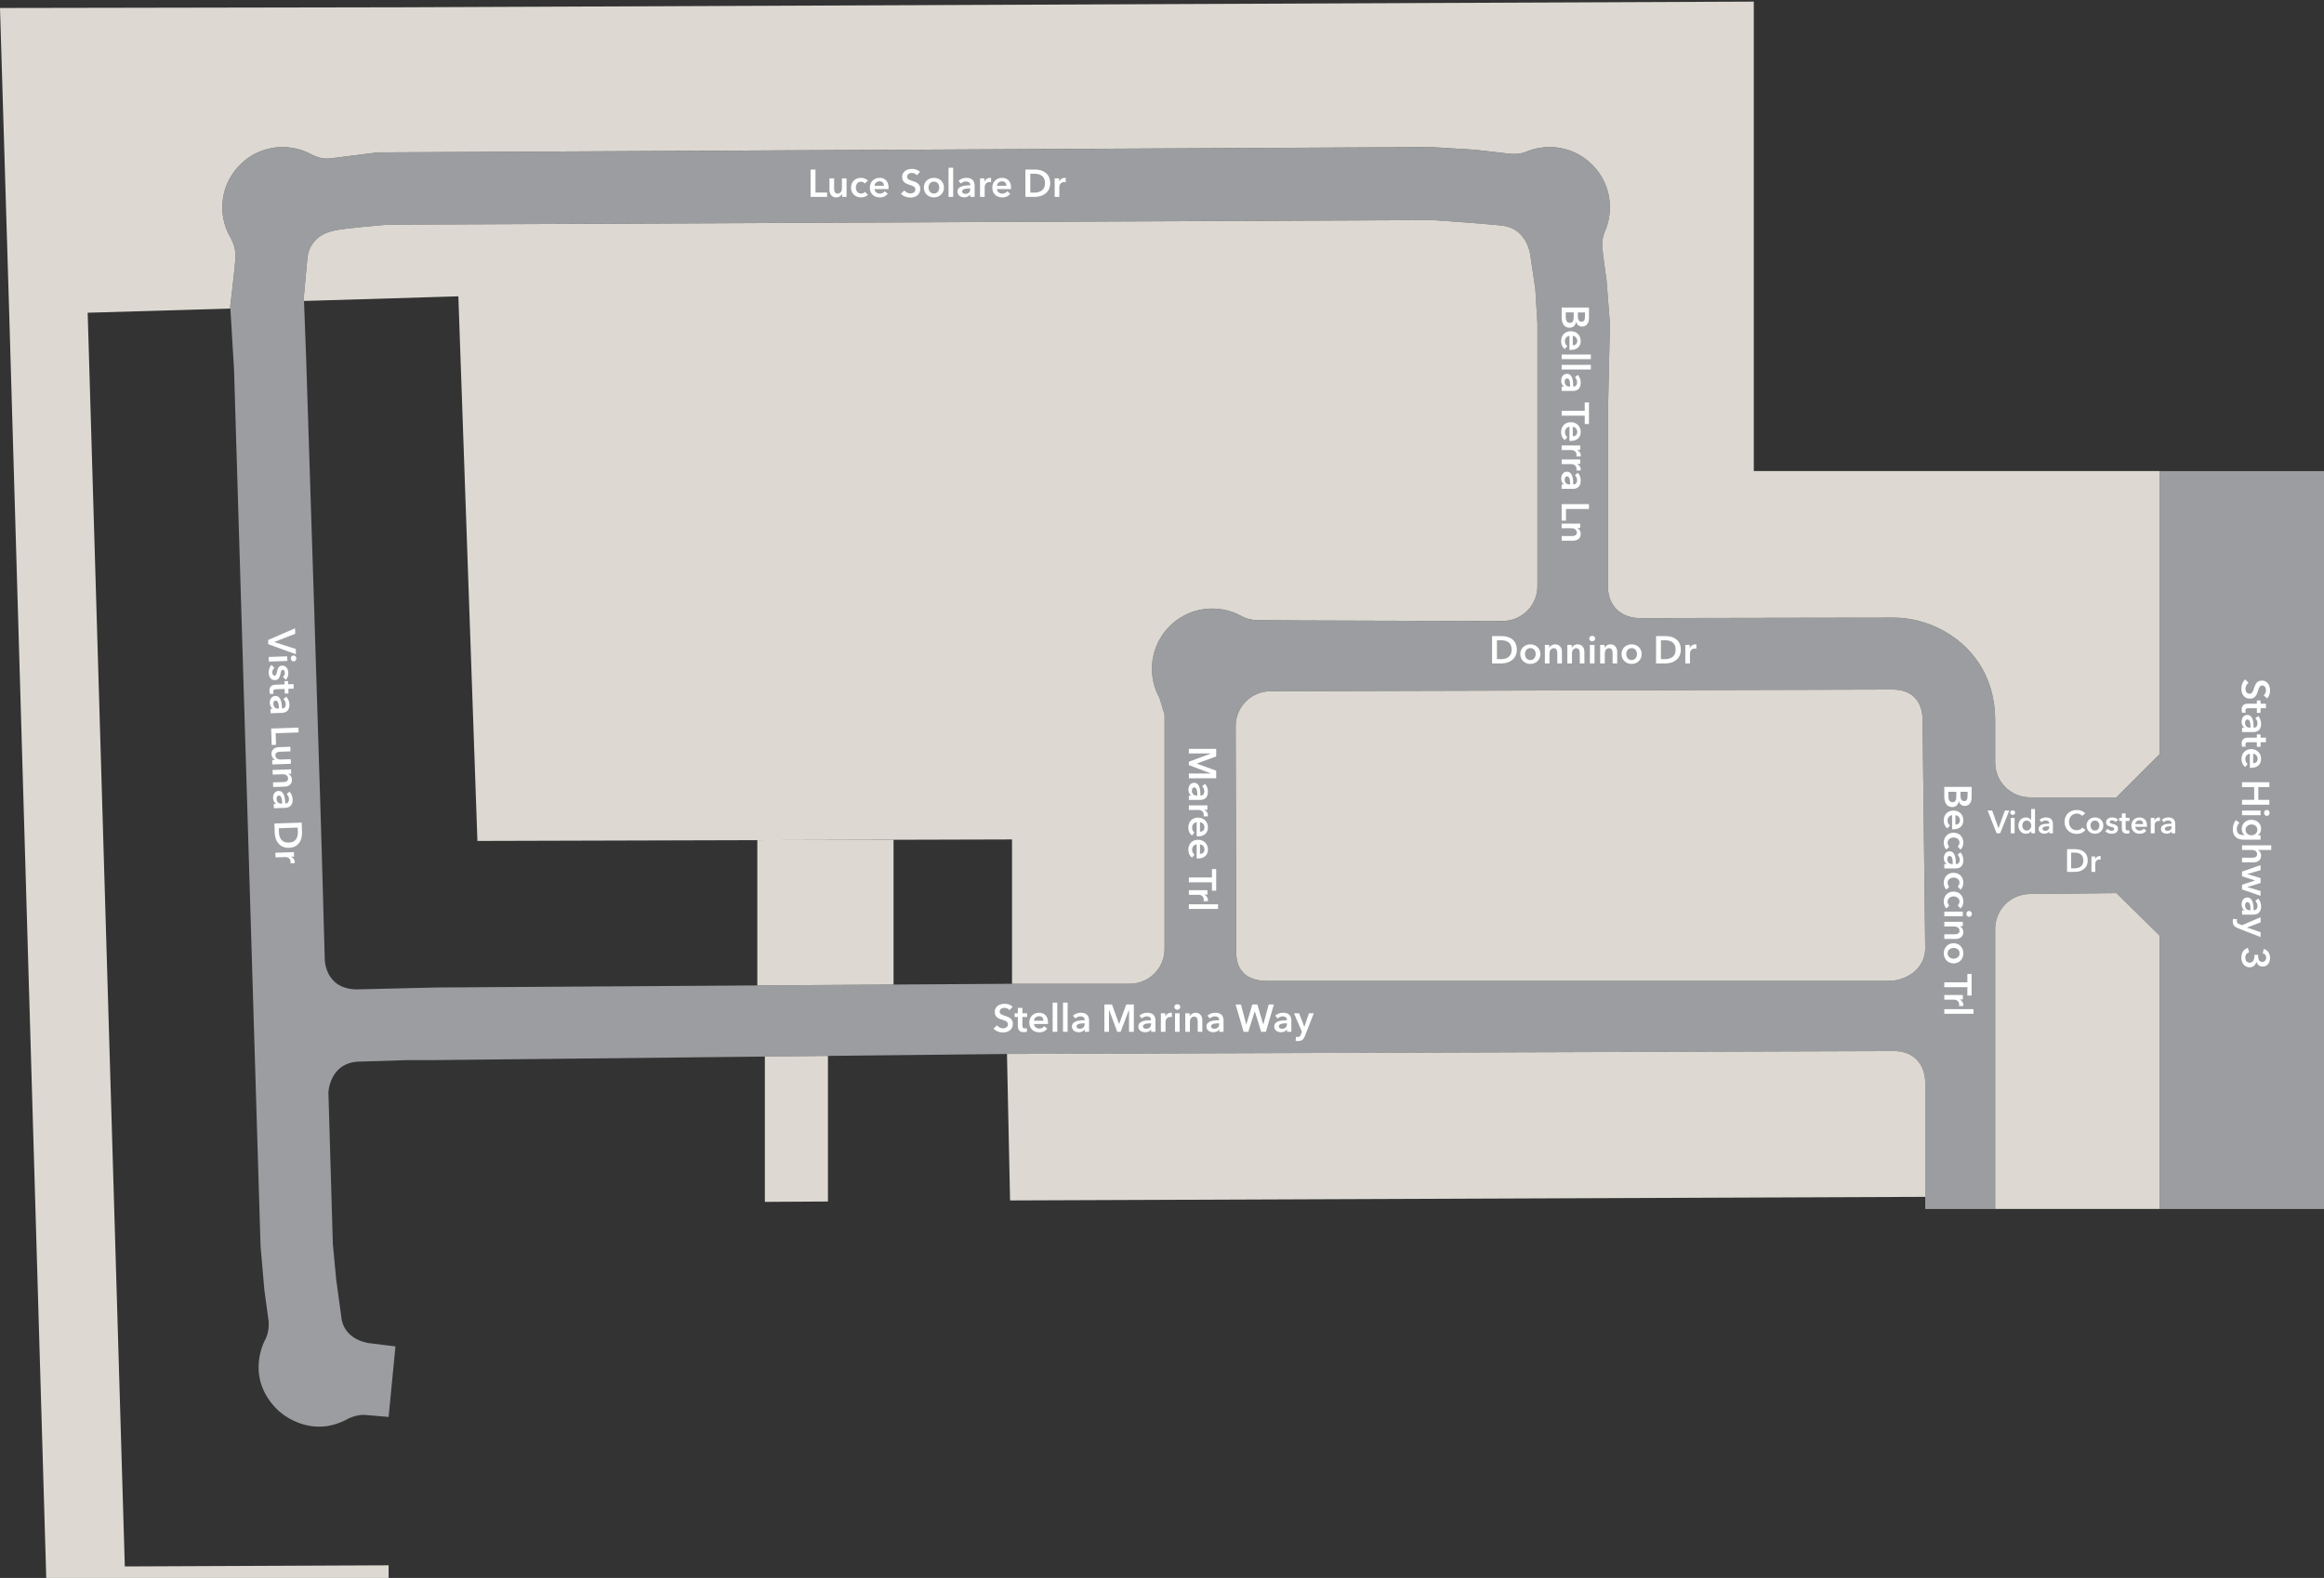 <?xml version="1.0" encoding="UTF-8"?>
<svg id="Background" xmlns="http://www.w3.org/2000/svg" viewBox="0 0 722.421 490.654">
  <rect x="0" y="0" width="722.421" height="490.654" fill="#333333" stroke="none"/>
  <path d="M671.311,146.483v88.046l-13.404,13.404h-26.904c-1.485,0-2.902-.304-4.193-.852-.645-.274-1.259-.61-1.834-.999-.575-.389-1.111-.832-1.6-1.321-.489-.489-.932-1.025-1.321-1.6-.146-.216-.284-.437-.415-.663-.261-.452-.49-.925-.684-1.415-.291-.735-.504-1.509-.627-2.311-.041-.267-.072-.538-.093-.811-.021-.273-.032-.549-.032-.828v-13.145c0-1.493-.086-2.935-.25-4.324-.055-.463-.118-.92-.19-1.372-.48-3.009-1.336-5.761-2.49-8.254-.692-1.496-1.492-2.898-2.381-4.208-1.186-1.746-2.533-3.327-3.999-4.741-.367-.354-.741-.697-1.122-1.03-1.143-.999-2.348-1.904-3.598-2.716-1.25-.812-2.545-1.531-3.868-2.155-.882-.417-1.776-.792-2.678-1.125-3.607-1.334-7.333-2.002-10.856-2.002-.881,0-1.96.001-3.21.001-.625.001-1.292.001-1.999.002-2.12.002-4.592.005-7.32.009-.909.001-1.847.002-2.81.004-.963.001-1.95.003-2.959.004-.505.001-1.016.002-1.532.002-1.029.002-2.077.003-3.142.005-.533.001-1.069.002-1.61.003-1.08.002-2.174.004-3.278.005-.554.001-1.11.002-1.669.003-.558.001-1.118.002-1.68.003-1.123.002-2.253.004-3.387.006-.568.001-1.137.002-1.707.003-2.274.004-4.556.008-6.818.012-.567.001-1.132.002-1.696.003-1.125.002-2.244.004-3.352.006-1.108.002-2.205.004-3.289.006-1.625.003-3.219.006-4.77.009-2.068.004-4.058.007-5.943.011-1.414.003-2.769.005-4.052.007-1.925.004-3.691.007-5.255.01-3.912.007-6.572.013-7.349.014-.156 0-.236.001-.236.001-1.856,0-3.518-.386-4.926-1.097-.563-.285-1.086-.622-1.563-1.007-.239-.193-.467-.397-.683-.614s-.421-.444-.614-.683c-.385-.478-.722-1-1.007-1.563-.712-1.408-1.097-3.07-1.097-4.926v-53.042l.628-28.625-1.07-13.706s-1.203-8.05-1.321-10.569.938-4.645.938-4.645l.001 0c.234-.557.442-1.128.622-1.711.135-.437.254-.881.357-1.332.309-1.351.473-2.758.473-4.202,0-10.35-8.39-18.74-18.74-18.74-.646,0-1.284.033-1.913.097-.434.044-.858.122-1.282.195-.19.033-.386.049-.574.088-1.204.246-2.364.609-3.472,1.074-.012.005-.025.009-.037.013-.017.008-.037.016-.089.037-.049.02-.12.046-.199.075-.027.01-.045.017-.075.027-.103.036-.232.076-.373.118-.028.008-.049.015-.078.023-.152.043-.329.086-.518.129-.034.008-.062.015-.098.023-.191.041-.406.077-.629.111-.049.007-.09.016-.14.023-.219.03-.461.052-.708.071-.069.005-.129.014-.2.018-.248.015-.518.016-.791.015-.081-0-.155.005-.238.003-.36-.009-.739-.033-1.136-.079-3.225-.369-10.816-1.238-10.816-1.238l-13.541-.822-323.834,1.648h-3.385s-1.424.18-3.414.431c-.362.046-.742.094-1.136.144-.591.075-1.213.153-1.847.233-.423.053-.852.108-1.282.162-.859.109-1.721.217-2.544.322-.412.052-.814.103-1.201.152-.581.073-1.128.142-1.625.205-.331.042-.64.081-.92.116-.421.053-.78.099-1.059.134-1.116.141-2.229-.016-3.183-.268-.477-.126-.915-.275-1.294-.423-.221-.086-.422-.172-.599-.251-.532-.239-.849-.427-.849-.427l.001-.003c-.327-.174-.66-.338-.998-.492-.592-.27-1.201-.511-1.824-.719-1.869-.625-3.87-.964-5.95-.964-1.941,0-3.812.295-5.573.843-1.76.547-3.409,1.348-4.905,2.358-.736.497-1.42,1.061-2.076,1.655-.445.402-.869.825-1.273,1.267-.775.849-1.471,1.766-2.081,2.746-.511.823-.978,1.676-1.359,2.577-.948,2.242-1.473,4.707-1.473,7.294,0,1.726.233,3.398.67,4.985.328,1.191.77,2.334,1.314,3.417.181.361.374.715.578,1.063l.003-.002s1.532,2.557,1.532,5.4c0,.267-.015.622-.041,1.048-.018.284-.04.599-.068.94-.041.511-.092,1.08-.15,1.688-.097,1.012-.214,2.131-.338,3.268-.1.917-.205,1.843-.309,2.737-.172,1.483-.339,2.873-.471,3.956-.067.548-.125,1.014-.17,1.378-.025.199-.045.36-.061.491-.027.217-.044.347-.044.347h0,0s1.179,19.52,1.179,19.52l8.255,272.792,1.173,13.544,1.31,9.581s.414,2.895-.896,5.652c0,0-6.962,11.787,3.86,22.264,0,0,9.581,9.443,21.85,2.55,0,0,2.895-1.447,5.514-1.103l6.996.6,2.123-21.938-8.581-1.062c-8.05-1.592-8.227-7.962-8.227-7.962l-1.592-11.589-1.062-11.235-.354-12.297-1.024-34.805s.293-8.999,9.097-9.586l15.651-.489h8.706l177.481-1.897,275.752-.908c1.114,0,2.151.14,3.1.405.949.266,1.811.658,2.576,1.163.764.505,1.431,1.124,1.99,1.843,1.304,1.677,2.022,3.898,2.022,6.497v39.193h21.745v-87.126c0-.278.011-.554.032-.828.021-.273.052-.544.093-.811.123-.802.336-1.576.627-2.311.194-.49.423-.963.684-1.415.13-.226.269-.447.415-.663.389-.575.832-1.111,1.321-1.6s1.025-.932,1.6-1.321c.575-.389,1.189-.725,1.834-.999,1.291-.548,2.708-.852,4.193-.852l26.904-.275,13.404,13.211h0v84.991h51.11v-229.431h-51.11ZM358.082,207.968c0,3.308.857,6.416,2.361,9.113l.002-.001,1.565,5.174v72.842c0,5.94-4.86,10.8-10.8,10.8h-36.458l-179.304,1.159-24.728.588c-9.859-.235-9.771-9.462-9.771-9.462l-.999-35.85-2.351-75.168-2.41-75.051-.731-19.793s.771-8.917,1.101-12.11c.33-3.193,2.312-7.376,8.697-8.587,3.853-.771,16.183-1.761,16.183-1.761l324.66-1.431s17.945,1.211,22.128,1.762,7.232,3.523,8.367,8.477c.462,3.096,1.651,11.064,1.651,11.064l.66,10.899v81.667c0,5.94-4.86,10.8-10.8,10.8,0,0-73.578-.133-76.503-.265-2.925-.133-4.837-1.334-4.837-1.334v-0c-2.659-1.447-5.707-2.269-8.947-2.269-10.35,0-18.74,8.39-18.74,18.74ZM586.997,305.008h-193.2c-5.94,0-9.52-2.961-9.52-8.901l-.168-70.37c0-5.94,4.86-10.8,10.8-10.8l193.42-.527c5.94,0,9.308,3.574,9.308,9.514l.821,71.073c0,5.94-5.521,10.011-11.461,10.011Z" fill="#9b9da0"/>
  <path d="M71.675,73.93c-.204-.347-.396-.702-.578-1.063.181.361.374.715.578,1.063h0Z" fill="none"/>
  <polygon points="71.56 95.181 71.559 95.181 71.559 95.181 71.56 95.181" fill="none"/>
  <polygon points="657.907 247.933 671.311 234.529 657.907 247.933 657.907 247.933" fill="none"/>
  <path d="M477.936,46.105c-1.204.246-2.364.609-3.472,1.074,1.108-.465,2.268-.828,3.472-1.074Z" fill="none"/>
  <path d="M591.869,327.219c-.949-.266-1.986-.405-3.1-.405l-275.752.908,275.752-.908c1.114,0,2.151.14,3.1.405Z" fill="none"/>
  <path d="M596.436,330.225c-.559-.719-1.226-1.337-1.99-1.843.764.505,1.431,1.124,1.99,1.843Z" fill="none"/>
  <polygon points="671.311 290.924 671.311 290.923 657.907 277.712 631.003 277.988 657.907 277.713 671.311 290.924" fill="none"/>
  <path d="M499.615,69.999c-.18.583-.388,1.154-.622,1.711l-.001-0.0.001 0c.234-.557.442-1.128.622-1.711Z" fill="none"/>
  <path d="M588.329,214.41l-193.42.527c-5.94,0-10.8,4.86-10.8,10.8l.168,70.37c0,5.94,3.58,8.901,9.52,8.901h193.2c5.94,0,11.461-4.071,11.461-10.011l-.821-71.073c0-5.94-3.368-9.514-9.308-9.514Z" fill="#ddd9d2"/>
  <path d="M596.436,330.225c-.559-.719-1.226-1.337-1.99-1.843-.764-.505-1.627-.898-2.576-1.163-.949-.266-1.986-.405-3.1-.405l-275.752.908.963,45.547,284.476-1.119v-35.428c0-2.599-.717-4.82-2.022-6.497Z" fill="#ddd9d2"/>
  <path d="M657.907,277.713l-26.904.275c-1.485,0-2.902.304-4.193.852-.645.274-1.259.61-1.834.999-.575.389-1.111.832-1.6,1.321s-.932,1.025-1.321,1.6c-.146.216-.284.437-.415.663-.261.452-.49.925-.684,1.415-.291.735-.504,1.509-.627,2.311-.041.267-.072.538-.093.811-.021.273-.032.549-.032.828v87.126h51.108v-84.991l-13.404-13.211Z" fill="#ddd9d2"/>
  <path d="M620.955,284.838c.194-.49.423-.963.684-1.415-.261.452-.49.925-.684,1.415Z" fill="#ddd9d2"/>
  <path d="M620.328,287.149c.123-.802.336-1.576.627-2.311-.291.735-.504,1.509-.627,2.311Z" fill="#ddd9d2"/>
  <path d="M620.234,287.96c-.021.273-.032.549-.032.828v87.126h0v-87.126c0-.278.011-.554.032-.828Z" fill="#ddd9d2"/>
  <path d="M474.427,47.192c.008-.004.033-.014.033-.014l-.05.02c.005-.002.01-.003.015-.005,0,0,.001-0.0.001-0.0 0-0.0.001-0.0.001-0Z" fill="#ddd9d2"/>
  <path d="M69.784,69.451c.328,1.191.77,2.334,1.314,3.417-.544-1.083-.987-2.226-1.314-3.417Z" fill="#ddd9d2"/>
  <polygon points="120.963 47.374 444.797 45.725 458.339 46.548 444.797 45.725 120.963 47.374" fill="#ddd9d2"/>
  <path d="M474.338,47.229c.051-.021.072-.029.089-.037-0.0 0-.001 0-.001 0-.013.006-.056.023-.088.036Z" fill="#ddd9d2"/>
  <path d="M82.28,46.568c1.76-.547,3.632-.843,5.573-.843,2.08,0,4.081.339,5.95.964-1.869-.625-3.87-.965-5.95-.965-1.941,0-3.812.295-5.573.843Z" fill="#ddd9d2"/>
  <path d="M72.953,83.004c-.097,1.012-.214,2.131-.338,3.268.124-1.137.241-2.256.338-3.268Z" fill="#ddd9d2"/>
  <path d="M96.626,47.901c-.327-.174-.66-.338-.998-.492.338.154.671.319.998.492l-.001.003s.317.188.849.427c-.532-.239-.849-.427-.849-.427l.001-.002Z" fill="#ddd9d2"/>
  <path d="M71.665,94.343c-.025.199-.045.36-.061.491.017-.131.037-.292.061-.491Z" fill="#ddd9d2"/>
  <path d="M72.306,89.009c-.172,1.483-.339,2.873-.471,3.956.132-1.083.299-2.473.471-3.956Z" fill="#ddd9d2"/>
  <path d="M71.835,92.965c-.067.548-.125,1.014-.17,1.378.045-.364.103-.83.17-1.378Z" fill="#ddd9d2"/>
  <path d="M72.615,86.272c-.1.917-.205,1.843-.309,2.737.103-.894.209-1.82.309-2.737Z" fill="#ddd9d2"/>
  <path d="M71.603,94.834c-.027.217-.044.347-.044.347,0,0,.016-.13.044-.347Z" fill="#ddd9d2"/>
  <polygon points="474.426 47.193 474.426 47.193 474.427 47.192 474.427 47.192 474.426 47.193" fill="#ddd9d2"/>
  <path d="M620.203,223.988c0-1.493-.086-2.935-.25-4.324.164,1.389.25,2.83.25,4.324v13.145c0,.278.011.554.032.828-.021-.273-.032-.549-.032-.828v-13.145Z" fill="#ddd9d2"/>
  <path d="M620.955,241.083c-.291-.735-.504-1.509-.627-2.311.123.802.336,1.576.627,2.311Z" fill="#ddd9d2"/>
  <path d="M621.639,242.498c-.261-.452-.49-.925-.684-1.415.194.49.423.963.684,1.415Z" fill="#ddd9d2"/>
  <path d="M481.705,45.725c-.646,0-1.284.033-1.913.097.629-.064,1.267-.097,1.913-.097,10.35,0,18.74,8.39,18.74,18.74,0,1.445-.164,2.852-.473,4.202.309-1.351.473-2.758.473-4.202,0-10.35-8.39-18.74-18.74-18.74Z" fill="#ddd9d2"/>
  <path d="M474.427,47.192c.012-.005.025-.008.037-.013-.012.005-.025.008-.037.013-0,0-0.0 0-0.0 0Z" fill="#ddd9d2"/>
  <path d="M504.782,191.09c-.563-.285-1.086-.622-1.563-1.007.478.385,1.0.722,1.563,1.007Z" fill="#ddd9d2"/>
  <path d="M504.782,191.09c1.408.712,3.07,1.097,4.926,1.097,0,0,.08-0.0.236-.001-.156 0-.236 0-.236 0-1.856,0-3.518-.386-4.926-1.097Z" fill="#ddd9d2"/>
  <path d="M517.293,192.173c-3.912.007-6.572.013-7.349.014.778-.002,3.437-.007,7.349-.014Z" fill="#ddd9d2"/>
  <path d="M499.818,129.255l.628-28.625-1.07-13.706,1.07,13.706-.628,28.625v53.042c0,1.856.386,3.518,1.097,4.926-.712-1.408-1.097-3.07-1.097-4.926v-53.042Z" fill="#ddd9d2"/>
  <path d="M501.922,188.787c-.385-.478-.722-1-1.007-1.563.285.563.622,1.086,1.007,1.563Z" fill="#ddd9d2"/>
  <path d="M474.411,47.198c.005-.002.01-.004.015-.006.008-.004.034-.015.034-.015l-.05.02Z" fill="#9b9da0"/>
  <path d="M385.768,191.498s1.912,1.202,4.837,1.334c2.925.133,76.503.265,76.503.265,5.94,0,10.8-4.86,10.8-10.8v-81.667l-.66-10.899s-1.189-7.968-1.651-11.064c-1.135-4.954-4.184-7.927-8.367-8.477s-22.128-1.762-22.128-1.762l-324.66,1.431s-12.33.991-16.183,1.761c-6.385,1.211-8.367,5.394-8.697,8.587-.33,3.193-1.101,12.11-1.101,12.11l16.261-9.315-16.261,9.315,48-.881,5.064,170.05,167.064-.84.165,45.248,6.06-5.012-6.06,5.012h36.458c5.94,0,10.8-4.86,10.8-10.8v-72.842l-1.565-5.174-.002.001c-1.504-2.698-2.361-5.805-2.361-9.113,0-10.35,8.39-18.74,18.74-18.74,3.24,0,6.288.822,8.947,2.269v0Z" fill="none"/>
  <path d="M588.329,214.41l-193.42.527c-5.94,0-10.8,4.86-10.8,10.8l.168,70.37c0,5.94,3.58,8.901,9.52,8.901h193.2c5.94,0,11.461-4.071,11.461-10.011l-.821-71.073c0-5.94-3.368-9.514-9.308-9.514Z" fill="none"/>
  <path d="M545.173,146.483V.502L125.725,2.264,0,2.484l2.862,94.899,11.514,393.271h106.423v-3.933l-81.999.353L27.255,97.245l44.351-1.304-.046-.759h0s.016-.13.044-.347c.017-.131.037-.292.061-.491.045-.364.103-.83.17-1.378.132-1.083.299-2.473.471-3.956.103-.894.209-1.82.309-2.737.124-1.137.241-2.256.338-3.268.058-.607.109-1.176.15-1.688.027-.341.05-.656.068-.94.026-.426.041-.782.041-1.048,0-2.842-1.532-5.4-1.532-5.4l-.003.002h0c-.204-.347-.396-.702-.578-1.063-.544-1.083-.987-2.226-1.314-3.417-.437-1.587-.67-3.259-.67-4.985,0-2.587.524-5.052,1.473-7.294.381-.901.848-1.754,1.359-2.577.61-.981,1.306-1.898,2.081-2.746.404-.443.828-.865,1.273-1.267.656-.594,1.341-1.158,2.076-1.655,1.496-1.01,3.144-1.81,4.905-2.358,1.76-.547,3.632-.843,5.573-.843,2.08,0,4.081.339,5.95.965.623.209,1.232.449,1.824.719.338.154.671.319.998.492l-.001.002s.317.188.849.427c.177.08.378.165.599.251.379.147.817.297,1.294.423.954.252,2.067.409,3.183.268.279-.035.638-.081,1.059-.134.281-.035.589-.074.92-.116.497-.063,1.044-.132,1.625-.205.387-.049.789-.1,1.201-.152.823-.104,1.685-.213,2.544-.322.43-.054.859-.108,1.282-.162.635-.08,1.256-.159,1.847-.233.394-.05.774-.098,1.136-.144,1.99-.252,3.414-.431,3.414-.431h3.385l323.834-1.648,13.541.823s7.591.869,10.816,1.238c.397.045.775.07,1.136.079.084.002.157-.003.238-.003.273.001.542 0.0.791-.015.07-.004.131-.013.2-.018.247-.019.489-.041.708-.071.05-.007.092-.016.14-.023.224-.034.439-.071.629-.111.035-.007.064-.015.098-.023.189-.042.366-.086.518-.129.029-.008.051-.015.078-.023.141-.041.27-.082.373-.118.03-.01.049-.017.075-.027.079-.029.15-.055.199-.075.032-.013.075-.031.088-.036-.005.002-.01.003-.015.005l.05-.02s-.026.011-.033.014c.012-.005.025-.008.037-.013,1.108-.465,2.268-.828,3.472-1.074.188-.038.384-.055.574-.088.425-.073.848-.151,1.282-.195.629-.064,1.267-.097,1.913-.097,10.35,0,18.74,8.39,18.74,18.74,0,1.445-.164,2.852-.473,4.202-.103.45-.223.894-.357,1.332-.18.583-.388,1.154-.622,1.711l-.001-0s-1.056,2.126-.938,4.645,1.321,10.569,1.321,10.569l1.07,13.706-.628,28.625v53.042c0,1.856.386,3.518,1.097,4.926.285.563.622,1.086,1.007,1.563.193.239.397.467.614.683s.444.421.683.614c.478.385,1.0.722,1.563,1.007,1.408.712,3.07,1.097,4.926,1.097,0,0,.08-0.0.236-0.0.778-.002,3.437-.007,7.349-.014,1.565-.003,3.33-.006,5.255-.01,1.284-.002,2.638-.005,4.052-.007,1.885-.004,3.876-.007,5.943-.011,1.551-.003,3.145-.006,4.77-.009,1.084-.002,2.181-.004,3.289-.006,1.108-.002,2.226-.004,3.352-.006.564-.001,1.129-.002,1.696-.003,2.261-.004,4.543-.008,6.818-.012.57-.001,1.139-.002,1.707-.003,1.134-.002,2.264-.004,3.387-.006.562-.001,1.122-.002,1.68-.003.559-.001,1.115-.002,1.669-.003,1.105-.002,2.199-.004,3.278-.005.54-.001,1.077-.002,1.61-.003,1.065-.002,2.113-.003,3.142-.005.516-.001,1.026-.002,1.532-.002,1.009-.002,1.997-.003,2.959-.004.963-.001,1.901-.003,2.81-.004,2.728-.004,5.2-.006,7.32-.009.707-.001,1.374-.001,1.999-.002,1.25-.001,2.329-.001,3.21-.001,3.523,0,7.249.668,10.856,2.002.902.334,1.796.709,2.678,1.125,1.323.625,2.618,1.344,3.868,2.155,1.25.812,2.455,1.718,3.598,2.716.381.333.755.676,1.122,1.03,1.467,1.415,2.813,2.995,3.999,4.741.89,1.31,1.689,2.712,2.381,4.208,1.154,2.493,2.01,5.244,2.49,8.254.072.451.136.909.19,1.372.164,1.389.25,2.83.25,4.324v13.145c0,.278.011.554.032.828.021.273.052.544.093.811.123.802.336,1.576.627,2.311.194.49.423.963.684,1.415.13.226.269.447.415.663.389.575.832,1.111,1.321,1.6.489.489,1.025.932,1.6,1.321.575.389,1.189.725,1.834.999,1.291.548,2.708.852,4.193.852h26.904l13.404-13.404v-88.046h-126.137Z" fill="#ddd9d2"/>
  <polygon points="237.756 328.526 237.756 373.714 257.368 373.599 257.368 328.317 237.756 328.526" fill="#ddd9d2"/>
  <path d="M477.247,89.731s-1.189-7.968-1.651-11.064c-1.135-4.954-4.184-7.927-8.367-8.477s-22.128-1.762-22.128-1.762l-324.66,1.431s-12.33.991-16.183,1.761c-6.385,1.211-8.367,5.394-8.697,8.587-.33,3.193-1.101,12.11-1.101,12.11l.047,1.266,47.974-1.447,5.924,169.346,166.184-.462v44.876l.165-.001h36.458c5.94,0,10.8-4.86,10.8-10.8v-72.842l-1.565-5.174-.002.001c-1.504-2.698-2.361-5.805-2.361-9.113,0-10.35,8.39-18.74,18.74-18.74,3.24,0,6.288.822,8.947,2.269v0s1.912,1.202,4.837,1.334c2.925.133,76.503.265,76.503.265,5.94,0,10.8-4.86,10.8-10.8v-81.667l-.66-10.899Z" fill="#ddd9d2"/>
  <polygon points="235.417 306.409 277.761 306.135 277.761 261.124 235.417 261.242 235.417 306.409" fill="#ddd9d2"/>
  <g>
    <path d="M251.978,52.728h1.511v7.148h3.61v1.343h-5.121v-8.491Z" fill="#fff"/>
    <path d="M263.147,61.219h-1.367v-.923h-.024c-.252.576-.935,1.091-1.787,1.091-1.5,0-2.123-1.151-2.123-2.327v-3.598h1.44v3.19c0,.684.156,1.535,1.079,1.535.912,0,1.343-.792,1.343-1.56v-3.166h1.44v5.757Z" fill="#fff"/>
    <path d="M268.812,57.058c-.228-.324-.72-.564-1.188-.564-1.055,0-1.583.948-1.583,1.847s.54,1.847,1.631,1.847c.443,0,.935-.18,1.211-.516l.9.912c-.48.516-1.272.804-2.123.804-1.703,0-3.118-1.127-3.118-3.046,0-1.871,1.391-3.046,3.082-3.046.84,0,1.715.336,2.171.899l-.983.864Z" fill="#fff"/>
    <path d="M276.215,58.797h-4.378c.06.816.804,1.415,1.643,1.415.72,0,1.2-.288,1.523-.744l.96.768c-.564.768-1.379,1.151-2.471,1.151-1.775,0-3.094-1.14-3.094-3.01,0-1.859,1.307-3.083,3.046-3.083,1.607,0,2.782,1.044,2.782,3.118,0,.132,0,.252-.012.384ZM274.788,57.765c0-.744-.42-1.391-1.355-1.391-.852,0-1.535.587-1.595,1.391h2.951Z" fill="#fff"/>
    <path d="M285.023,54.503c-.324-.42-.96-.731-1.559-.731-.696,0-1.5.335-1.5,1.163,0,.78.66,1.007,1.619,1.308,1.092.335,2.483.815,2.483,2.482,0,1.823-1.427,2.71-3.094,2.71-1.103,0-2.243-.42-2.915-1.211l1.08-1.007c.419.576,1.187.935,1.859.935.708,0,1.535-.348,1.535-1.259,0-.888-.888-1.14-1.955-1.475-1.031-.324-2.147-.828-2.147-2.411,0-1.727,1.571-2.495,3.106-2.495.852,0,1.823.3,2.471.911l-.983,1.08Z" fill="#fff"/>
    <path d="M290.304,55.295c1.739,0,3.13,1.211,3.13,3.022s-1.391,3.07-3.13,3.07-3.13-1.259-3.13-3.07,1.391-3.022,3.13-3.022ZM290.304,60.188c1.139,0,1.667-.972,1.667-1.871s-.528-1.847-1.667-1.847-1.667.948-1.667,1.847.528,1.871,1.667,1.871Z" fill="#fff"/>
    <path d="M294.854,52.153h1.439v9.067h-1.439v-9.067Z" fill="#fff"/>
    <path d="M301.619,60.488h-.036c-.288.503-.971.875-1.787.875-.924,0-2.159-.444-2.159-1.787,0-1.715,2.159-1.955,3.958-1.955v-.144c0-.708-.6-1.055-1.319-1.055-.612,0-1.199.288-1.571.66l-.743-.875c.647-.6,1.559-.912,2.435-.912,2.062,0,2.566,1.272,2.566,2.423v3.502h-1.343v-.731ZM301.595,58.593h-.324c-.912,0-2.195.108-2.195.96,0,.552.516.72,1.007.72.983,0,1.511-.564,1.511-1.476v-.204Z" fill="#fff"/>
    <path d="M304.645,55.463h1.379v.96h.024c.312-.66.924-1.127,1.679-1.127.108,0,.252.012.348.036v1.319c-.192-.048-.311-.06-.443-.06-1.295,0-1.547,1.127-1.547,1.547v3.083h-1.439v-5.757Z" fill="#fff"/>
    <path d="M314.279,58.797h-4.378c.06.816.804,1.415,1.643,1.415.72,0,1.2-.288,1.523-.744l.96.768c-.564.768-1.379,1.151-2.471,1.151-1.775,0-3.094-1.14-3.094-3.01,0-1.859,1.307-3.083,3.046-3.083,1.607,0,2.782,1.044,2.782,3.118,0,.132,0,.252-.012.384ZM312.851,57.765c0-.744-.42-1.391-1.355-1.391-.852,0-1.535.587-1.595,1.391h2.951Z" fill="#fff"/>
    <path d="M318.757,52.728h3.01c2.219,0,4.689,1.055,4.689,4.246,0,2.974-2.471,4.246-4.689,4.246h-3.01v-8.491ZM321.527,59.9c1.559,0,3.31-.636,3.31-2.926,0-2.435-1.751-2.951-3.31-2.951h-1.259v5.877h1.259Z" fill="#fff"/>
    <path d="M327.853,55.463h1.38v.96h.023c.311-.66.924-1.127,1.68-1.127.107,0,.251.012.348.036v1.319c-.192-.048-.312-.06-.444-.06-1.295,0-1.547,1.127-1.547,1.547v3.083h-1.44v-5.757Z" fill="#fff"/>
  </g>
  <g>
    <path d="M493.938,95.63v3.31c0,1.283-.588,2.603-2.135,2.603-.959,0-1.596-.6-1.859-1.475h-.023c-.144,1.067-.863,1.835-2.003,1.835-1.847,0-2.471-1.607-2.471-3.214v-3.058h8.491ZM486.718,97.141v1.355c0,.78.155,1.895,1.27,1.895.889,0,1.2-.612,1.2-1.835v-1.415h-2.471ZM490.484,97.141v1.343c0,1.007.42,1.547,1.151,1.547.756,0,1.056-.54,1.056-1.679v-1.211h-2.207Z" fill="#fff"/>
    <path d="M487.87,108.803v-4.378c-.816.06-1.416.804-1.416,1.643,0,.72.289,1.2.744,1.523l-.768.96c-.768-.564-1.151-1.379-1.151-2.471,0-1.775,1.14-3.094,3.011-3.094,1.858,0,3.082,1.307,3.082,3.046,0,1.607-1.043,2.782-3.118,2.782-.132,0-.252,0-.384-.012ZM488.901,107.376c.744,0,1.391-.42,1.391-1.355,0-.852-.587-1.535-1.391-1.595v2.951Z" fill="#fff"/>
    <path d="M494.514,110.234v1.439h-9.067v-1.439h9.067Z" fill="#fff"/>
    <path d="M494.514,113.45v1.439h-9.067v-1.439h9.067Z" fill="#fff"/>
    <path d="M486.178,120.216v-.036c-.504-.288-.875-.971-.875-1.787,0-.924.443-2.159,1.787-2.159,1.715,0,1.955,2.159,1.955,3.958h.144c.708,0,1.056-.6,1.056-1.319,0-.612-.288-1.199-.66-1.571l.875-.743c.6.647.912,1.559.912,2.435,0,2.062-1.272,2.566-2.423,2.566h-3.502v-1.343h.731ZM488.073,120.192v-.324c0-.912-.107-2.195-.959-2.195-.552,0-.72.516-.72,1.007,0,.983.564,1.511,1.476,1.511h.203Z" fill="#fff"/>
    <path d="M492.619,127.74v-2.603h1.319v6.716h-1.319v-2.603h-7.172v-1.511h7.172Z" fill="#fff"/>
    <path d="M487.87,137.099v-4.378c-.816.06-1.416.804-1.416,1.643,0,.72.289,1.2.744,1.523l-.768.96c-.768-.564-1.151-1.379-1.151-2.471,0-1.775,1.14-3.094,3.011-3.094,1.858,0,3.082,1.307,3.082,3.046,0,1.607-1.043,2.782-3.118,2.782-.132,0-.252,0-.384-.012ZM488.901,135.672c.744,0,1.391-.42,1.391-1.355,0-.852-.587-1.535-1.391-1.595v2.951Z" fill="#fff"/>
    <path d="M491.204,138.505v1.379h-.959v.024c.659.312,1.127.924,1.127,1.679,0,.108-.012.252-.036.348h-1.319c.049-.192.06-.311.06-.443,0-1.295-1.128-1.547-1.547-1.547h-3.083v-1.44h5.757Z" fill="#fff"/>
    <path d="M491.204,142.873v1.379h-.959v.024c.659.312,1.127.924,1.127,1.679,0,.108-.012.252-.036.348h-1.319c.049-.192.06-.311.06-.443,0-1.295-1.128-1.547-1.547-1.547h-3.083v-1.44h5.757Z" fill="#fff"/>
    <path d="M486.178,150.659v-.036c-.504-.288-.875-.971-.875-1.787,0-.924.443-2.159,1.787-2.159,1.715,0,1.955,2.159,1.955,3.958h.144c.708,0,1.056-.6,1.056-1.319,0-.612-.288-1.199-.66-1.571l.875-.743c.6.647.912,1.559.912,2.435,0,2.063-1.272,2.566-2.423,2.566h-3.502v-1.343h.731ZM488.073,150.635v-.324c0-.912-.107-2.195-.959-2.195-.552,0-.72.516-.72,1.007,0,.983.564,1.511,1.476,1.511h.203Z" fill="#fff"/>
    <path d="M493.938,156.757v1.511h-7.148v3.61h-1.343v-5.121h8.491Z" fill="#fff"/>
    <path d="M491.204,162.818v1.367h-.924v.024c.576.252,1.092.935,1.092,1.787,0,1.499-1.151,2.123-2.326,2.123h-3.599v-1.439h3.19c.684,0,1.535-.156,1.535-1.08,0-.912-.792-1.343-1.56-1.343h-3.166v-1.439h5.757Z" fill="#fff"/>
  </g>
  <g>
    <path d="M463.815,197.789h3.011c2.219,0,4.689,1.055,4.689,4.245,0,2.975-2.471,4.246-4.689,4.246h-3.011v-8.491ZM466.586,204.961c1.56,0,3.311-.636,3.311-2.927,0-2.435-1.751-2.95-3.311-2.95h-1.259v5.877h1.259Z" fill="#fff"/>
    <path d="M475.706,200.355c1.739,0,3.13,1.211,3.13,3.022,0,1.81-1.391,3.07-3.13,3.07s-3.13-1.26-3.13-3.07c0-1.812,1.391-3.022,3.13-3.022ZM475.706,205.249c1.14,0,1.667-.972,1.667-1.871s-.527-1.848-1.667-1.848-1.667.948-1.667,1.848.527,1.871,1.667,1.871Z" fill="#fff"/>
    <path d="M480.231,200.523h1.367v.923h.024c.252-.575.935-1.091,1.787-1.091,1.499,0,2.122,1.151,2.122,2.326v3.599h-1.438v-3.19c0-.684-.156-1.535-1.08-1.535-.911,0-1.343.792-1.343,1.56v3.166h-1.44v-5.757Z" fill="#fff"/>
    <path d="M487.214,200.523h1.368v.923h.023c.252-.575.935-1.091,1.787-1.091,1.499,0,2.123,1.151,2.123,2.326v3.599h-1.44v-3.19c0-.684-.156-1.535-1.079-1.535-.912,0-1.344.792-1.344,1.56v3.166h-1.44v-5.757Z" fill="#fff"/>
    <path d="M494.93,197.705c.528,0,.935.371.935.863,0,.491-.407.863-.935.863-.527,0-.911-.407-.911-.863s.384-.863.911-.863ZM494.223,200.523h1.438v5.757h-1.438v-5.757Z" fill="#fff"/>
    <path d="M497.415,200.523h1.367v.923h.024c.252-.575.935-1.091,1.787-1.091,1.499,0,2.122,1.151,2.122,2.326v3.599h-1.438v-3.19c0-.684-.156-1.535-1.08-1.535-.911,0-1.343.792-1.343,1.56v3.166h-1.44v-5.757Z" fill="#fff"/>
    <path d="M507.193,200.355c1.739,0,3.13,1.211,3.13,3.022,0,1.81-1.391,3.07-3.13,3.07s-3.13-1.26-3.13-3.07c0-1.812,1.391-3.022,3.13-3.022ZM507.193,205.249c1.14,0,1.667-.972,1.667-1.871s-.527-1.848-1.667-1.848-1.667.948-1.667,1.848.527,1.871,1.667,1.871Z" fill="#fff"/>
    <path d="M514.791,197.789h3.01c2.219,0,4.689,1.055,4.689,4.245,0,2.975-2.471,4.246-4.689,4.246h-3.01v-8.491ZM517.561,204.961c1.559,0,3.31-.636,3.31-2.927,0-2.435-1.751-2.95-3.31-2.95h-1.26v5.877h1.26Z" fill="#fff"/>
    <path d="M523.885,200.523h1.38v.959h.023c.312-.659.924-1.127,1.68-1.127.107,0,.252.012.348.036v1.319c-.192-.049-.311-.06-.443-.06-1.296,0-1.548,1.128-1.548,1.547v3.083h-1.44v-5.757Z" fill="#fff"/>
  </g>
  <g>
    <path d="M313.81,314.111c-.324-.42-.96-.731-1.559-.731-.696,0-1.499.336-1.499,1.163,0,.78.659,1.008,1.619,1.308,1.092.336,2.483.815,2.483,2.482,0,1.823-1.427,2.711-3.094,2.711-1.103,0-2.243-.42-2.915-1.212l1.08-1.007c.419.575,1.187.935,1.859.935.708,0,1.535-.348,1.535-1.26,0-.888-.888-1.14-1.955-1.475-1.031-.324-2.147-.828-2.147-2.411,0-1.727,1.571-2.494,3.106-2.494.852,0,1.823.3,2.471.911l-.983,1.079Z" fill="#fff"/>
    <path d="M315.397,316.222v-1.151h1.007v-1.667h1.415v1.667h1.44v1.151h-1.44v2.674c0,.517.12.888.756.888.192,0,.444-.036.611-.12l.048,1.128c-.252.096-.636.156-.96.156-1.523,0-1.871-.935-1.871-2.039v-2.687h-1.007Z" fill="#fff"/>
    <path d="M325.785,318.405h-4.378c.06.815.804,1.415,1.643,1.415.72,0,1.2-.288,1.523-.743l.96.768c-.564.768-1.379,1.151-2.471,1.151-1.775,0-3.094-1.14-3.094-3.011,0-1.858,1.307-3.082,3.046-3.082,1.607,0,2.782,1.043,2.782,3.118,0,.132,0,.252-.012.384ZM324.358,317.374c0-.744-.42-1.392-1.355-1.392-.852,0-1.535.588-1.595,1.392h2.951Z" fill="#fff"/>
    <path d="M327.216,311.76h1.439v9.067h-1.439v-9.067Z" fill="#fff"/>
    <path d="M330.432,311.76h1.439v9.067h-1.439v-9.067Z" fill="#fff"/>
    <path d="M337.197,320.096h-.036c-.287.503-.971.875-1.786.875-.924,0-2.159-.443-2.159-1.787,0-1.715,2.159-1.955,3.958-1.955v-.144c0-.708-.6-1.056-1.319-1.056-.612,0-1.199.288-1.571.66l-.743-.876c.647-.6,1.559-.911,2.435-.911,2.062,0,2.566,1.272,2.566,2.423v3.502h-1.344v-.731ZM337.173,318.201h-.324c-.911,0-2.194.108-2.194.96,0,.552.516.72,1.007.72.983,0,1.512-.565,1.512-1.476v-.204Z" fill="#fff"/>
    <path d="M343.296,312.337h2.362l2.207,6.032h.036l2.183-6.032h2.375v8.491h-1.5v-6.824h-.023l-2.579,6.824h-1.055l-2.543-6.824h-.024v6.824h-1.438v-8.491Z" fill="#fff"/>
    <path d="M357.838,320.096h-.036c-.288.503-.972.875-1.787.875-.924,0-2.159-.443-2.159-1.787,0-1.715,2.159-1.955,3.958-1.955v-.144c0-.708-.6-1.056-1.319-1.056-.611,0-1.199.288-1.571.66l-.743-.876c.647-.6,1.56-.911,2.435-.911,2.063,0,2.566,1.272,2.566,2.423v3.502h-1.343v-.731ZM357.813,318.201h-.323c-.912,0-2.195.108-2.195.96,0,.552.516.72,1.008.72.983,0,1.511-.565,1.511-1.476v-.204Z" fill="#fff"/>
    <path d="M360.863,315.071h1.379v.959h.024c.311-.659.924-1.127,1.679-1.127.108,0,.252.012.348.036v1.319c-.191-.049-.311-.06-.443-.06-1.295,0-1.547,1.128-1.547,1.547v3.083h-1.44v-5.757Z" fill="#fff"/>
    <path d="M365.963,312.253c.528,0,.935.371.935.863,0,.491-.407.863-.935.863-.527,0-.911-.407-.911-.863s.384-.863.911-.863ZM365.256,315.071h1.438v5.757h-1.438v-5.757Z" fill="#fff"/>
    <path d="M368.447,315.071h1.367v.923h.024c.252-.575.935-1.091,1.787-1.091,1.499,0,2.122,1.151,2.122,2.326v3.599h-1.438v-3.19c0-.684-.156-1.535-1.08-1.535-.911,0-1.343.792-1.343,1.56v3.166h-1.44v-5.757Z" fill="#fff"/>
    <path d="M379.005,320.096h-.036c-.287.503-.971.875-1.786.875-.924,0-2.159-.443-2.159-1.787,0-1.715,2.159-1.955,3.958-1.955v-.144c0-.708-.6-1.056-1.319-1.056-.612,0-1.199.288-1.571.66l-.743-.876c.647-.6,1.559-.911,2.435-.911,2.062,0,2.566,1.272,2.566,2.423v3.502h-1.344v-.731ZM378.981,318.201h-.324c-.911,0-2.194.108-2.194.96,0,.552.516.72,1.007.72.983,0,1.512-.565,1.512-1.476v-.204Z" fill="#fff"/>
    <path d="M384.095,312.337h1.655l1.643,6.236h.024l1.87-6.236h1.56l1.835,6.236h.024l1.679-6.236h1.607l-2.483,8.491h-1.463l-1.991-6.369h-.023l-1.991,6.369h-1.463l-2.482-8.491Z" fill="#fff"/>
    <path d="M400.077,320.096h-.036c-.288.503-.972.875-1.787.875-.923,0-2.158-.443-2.158-1.787,0-1.715,2.158-1.955,3.958-1.955v-.144c0-.708-.601-1.056-1.319-1.056-.612,0-1.2.288-1.571.66l-.744-.876c.647-.6,1.56-.911,2.435-.911,2.063,0,2.567,1.272,2.567,2.423v3.502h-1.344v-.731ZM400.053,318.201h-.324c-.911,0-2.195.108-2.195.96,0,.552.517.72,1.008.72.983,0,1.512-.565,1.512-1.476v-.204Z" fill="#fff"/>
    <path d="M402.239,315.071h1.595l1.607,4.186h.024l1.427-4.186h1.499l-2.723,6.992c-.407,1.043-.911,1.643-2.183,1.643-.239,0-.491-.023-.743-.084l.12-1.247c.191.06.384.084.539.084.612,0,.78-.3,1.02-.899l.288-.731-2.471-5.757Z" fill="#fff"/>
  </g>
  <g>
    <path d="M612.881,244.681v3.311c0,1.283-.588,2.603-2.135,2.603-.959,0-1.596-.6-1.859-1.476h-.023c-.144,1.067-.863,1.835-2.003,1.835-1.847,0-2.471-1.606-2.471-3.214v-3.059h8.491ZM605.662,246.193v1.355c0,.78.155,1.895,1.27,1.895.889,0,1.2-.612,1.2-1.835v-1.415h-2.471ZM609.427,246.193v1.343c0,1.008.42,1.547,1.151,1.547.756,0,1.056-.539,1.056-1.679v-1.211h-2.207Z" fill="#fff"/>
    <path d="M606.813,257.854v-4.378c-.816.06-1.416.804-1.416,1.644,0,.72.289,1.199.744,1.523l-.768.959c-.768-.564-1.151-1.379-1.151-2.471,0-1.774,1.14-3.094,3.011-3.094,1.858,0,3.082,1.307,3.082,3.046,0,1.607-1.043,2.782-3.118,2.782-.132,0-.252,0-.384-.012ZM607.844,256.427c.744,0,1.391-.42,1.391-1.355,0-.852-.587-1.535-1.391-1.596v2.951Z" fill="#fff"/>
    <path d="M608.552,263.195c.324-.228.565-.72.565-1.188,0-1.055-.947-1.583-1.848-1.583-.898,0-1.847.54-1.847,1.632,0,.443.181.935.517,1.211l-.912.899c-.516-.479-.804-1.272-.804-2.123,0-1.703,1.128-3.118,3.046-3.118,1.871,0,3.047,1.392,3.047,3.082,0,.84-.336,1.716-.899,2.171l-.864-.983Z" fill="#fff"/>
    <path d="M605.122,268.691v-.036c-.504-.287-.875-.971-.875-1.786,0-.924.443-2.159,1.787-2.159,1.715,0,1.955,2.159,1.955,3.958h.144c.708,0,1.056-.6,1.056-1.319,0-.612-.288-1.199-.66-1.571l.875-.743c.6.647.912,1.559.912,2.435,0,2.062-1.272,2.566-2.423,2.566h-3.502v-1.344h.731ZM607.016,268.668v-.324c0-.911-.107-2.194-.959-2.194-.552,0-.72.516-.72,1.007,0,.983.564,1.512,1.476,1.512h.203Z" fill="#fff"/>
    <path d="M608.552,275.651c.324-.229.565-.72.565-1.188,0-1.056-.947-1.583-1.848-1.583-.898,0-1.847.539-1.847,1.631,0,.443.181.935.517,1.211l-.912.9c-.516-.48-.804-1.272-.804-2.123,0-1.703,1.128-3.118,3.046-3.118,1.871,0,3.047,1.391,3.047,3.082,0,.84-.336,1.715-.899,2.171l-.864-.983Z" fill="#fff"/>
    <path d="M608.552,281.507c.324-.228.565-.72.565-1.188,0-1.055-.947-1.583-1.848-1.583-.898,0-1.847.54-1.847,1.632,0,.443.181.935.517,1.211l-.912.899c-.516-.479-.804-1.272-.804-2.123,0-1.703,1.128-3.118,3.046-3.118,1.871,0,3.047,1.392,3.047,3.082,0,.84-.336,1.716-.899,2.171l-.864-.983Z" fill="#fff"/>
    <path d="M610.147,283.453v1.44h-5.757v-1.44h5.757ZM612.966,284.161c0,.527-.371.935-.863.935s-.863-.408-.863-.935c0-.528.407-.912.863-.912.455,0,.863.384.863.912Z" fill="#fff"/>
    <path d="M610.147,286.644v1.368h-.924v.023c.576.252,1.092.935,1.092,1.787,0,1.499-1.151,2.123-2.326,2.123h-3.599v-1.44h3.19c.684,0,1.535-.156,1.535-1.079,0-.912-.792-1.344-1.56-1.344h-3.166v-1.44h5.757Z" fill="#fff"/>
    <path d="M610.315,296.423c0,1.738-1.211,3.13-3.022,3.13s-3.07-1.392-3.07-3.13c0-1.739,1.259-3.131,3.07-3.131s3.022,1.392,3.022,3.131ZM605.422,296.423c0,1.139.972,1.667,1.871,1.667s1.847-.528,1.847-1.667c0-1.14-.947-1.668-1.847-1.668s-1.871.528-1.871,1.668Z" fill="#fff"/>
    <path d="M611.562,305.447v-2.603h1.319v6.717h-1.319v-2.603h-7.172v-1.512h7.172Z" fill="#fff"/>
    <path d="M610.147,309.396v1.38h-.959v.023c.659.312,1.127.924,1.127,1.68,0,.107-.012.252-.036.348h-1.319c.049-.192.06-.311.06-.443,0-1.296-1.128-1.548-1.547-1.548h-3.083v-1.44h5.757Z" fill="#fff"/>
    <path d="M613.458,313.789v1.438h-9.067v-1.438h9.067Z" fill="#fff"/>
  </g>
  <g>
    <path d="M617.863,252.035h1.409l1.949,5.447h.04l1.969-5.447h1.359l-2.839,7.076h-1.089l-2.799-7.076Z" fill="#fff"/>
    <path d="M625.642,251.964c.44,0,.779.31.779.72s-.34.72-.779.72-.76-.34-.76-.72.32-.72.76-.72ZM625.052,254.313h1.199v4.798h-1.199v-4.798Z" fill="#fff"/>
    <path d="M632.59,259.111h-1.14v-.72h-.019c-.33.55-.98.859-1.649.859-1.459,0-2.358-1.159-2.358-2.559,0-1.419.959-2.519,2.328-2.519.88,0,1.359.44,1.609.75h.03v-3.368h1.199v7.556ZM630.021,258.252c.879,0,1.409-.79,1.409-1.539,0-.75-.53-1.56-1.409-1.56-.93,0-1.38.789-1.38,1.539s.45,1.56,1.38,1.56Z" fill="#fff"/>
    <path d="M637.03,258.501h-.029c-.24.42-.81.731-1.489.731-.769,0-1.799-.37-1.799-1.489,0-1.43,1.799-1.63,3.298-1.63v-.119c0-.59-.5-.88-1.1-.88-.51,0-.999.24-1.309.55l-.62-.73c.54-.5,1.299-.76,2.029-.76,1.719,0,2.139,1.06,2.139,2.019v2.919h-1.12v-.61ZM637.01,256.922h-.27c-.76,0-1.829.091-1.829.8,0,.46.43.6.839.6.82,0,1.26-.47,1.26-1.23v-.17Z" fill="#fff"/>
    <path d="M647.219,253.694c-.37-.51-1.04-.73-1.609-.73-1.459,0-2.448,1.129-2.448,2.588,0,1.539.94,2.608,2.398,2.608.76,0,1.359-.329,1.719-.819l1.01.71c-.62.779-1.539,1.239-2.738,1.239-2.209,0-3.778-1.529-3.778-3.738,0-2.269,1.659-3.697,3.838-3.697.92,0,2.009.34,2.568,1.079l-.959.76Z" fill="#fff"/>
    <path d="M651.221,254.173c1.449,0,2.608,1.01,2.608,2.519s-1.159,2.559-2.608,2.559-2.608-1.05-2.608-2.559,1.159-2.519,2.608-2.519ZM651.221,258.252c.949,0,1.389-.81,1.389-1.56s-.44-1.539-1.389-1.539c-.95,0-1.39.789-1.39,1.539s.44,1.56,1.39,1.56Z" fill="#fff"/>
    <path d="M657.621,255.593c-.21-.279-.61-.519-1.05-.519-.38,0-.769.14-.769.519,0,.37.37.47,1.039.63.71.17,1.55.49,1.55,1.43,0,1.169-.949,1.599-1.999,1.599-.739,0-1.509-.28-1.969-.789l.789-.74c.26.34.71.6,1.23.6.35,0,.769-.14.769-.569,0-.399-.37-.519-1.1-.69-.709-.17-1.419-.46-1.419-1.359,0-1.069.96-1.529,1.909-1.529.69,0,1.409.24,1.799.73l-.779.69Z" fill="#fff"/>
    <path d="M658.742,255.273v-.96h.84v-1.389h1.18v1.389h1.199v.96h-1.199v2.228c0,.43.1.739.63.739.159,0,.369-.029.51-.1l.039.94c-.209.08-.529.13-.799.13-1.27,0-1.56-.779-1.56-1.699v-2.238h-.84Z" fill="#fff"/>
    <path d="M667.399,257.091h-3.647c.05.68.669,1.18,1.369,1.18.6,0,.999-.24,1.27-.619l.799.64c-.47.64-1.149.959-2.059.959-1.48,0-2.578-.949-2.578-2.509,0-1.549,1.089-2.568,2.538-2.568,1.34,0,2.318.869,2.318,2.599,0,.109,0,.21-.01.319ZM666.21,256.232c0-.619-.35-1.159-1.129-1.159-.71,0-1.279.49-1.329,1.159h2.458Z" fill="#fff"/>
    <path d="M668.572,254.313h1.149v.8h.019c.26-.55.769-.94,1.399-.94.09,0,.21.01.29.03v1.099c-.16-.039-.26-.05-.37-.05-1.079,0-1.289.94-1.289,1.29v2.568h-1.199v-4.798Z" fill="#fff"/>
    <path d="M675.06,258.501h-.03c-.239.42-.81.731-1.489.731-.769,0-1.799-.37-1.799-1.489,0-1.43,1.799-1.63,3.299-1.63v-.119c0-.59-.5-.88-1.1-.88-.51,0-1,.24-1.31.55l-.62-.73c.54-.5,1.3-.76,2.029-.76,1.719,0,2.139,1.06,2.139,2.019v2.919h-1.119v-.61ZM675.041,256.922h-.271c-.76,0-1.829.091-1.829.8,0,.46.43.6.84.6.819,0,1.26-.47,1.26-1.23v-.17Z" fill="#fff"/>
    <path d="M642.552,264.035h2.508c1.85,0,3.908.879,3.908,3.538,0,2.478-2.059,3.538-3.908,3.538h-2.508v-7.076ZM644.861,270.011c1.299,0,2.758-.529,2.758-2.438,0-2.029-1.459-2.459-2.758-2.459h-1.05v4.897h1.05Z" fill="#fff"/>
    <path d="M650.133,266.313h1.149v.8h.019c.26-.55.769-.94,1.399-.94.09,0,.21.01.29.03v1.099c-.16-.039-.26-.05-.37-.05-1.079,0-1.289.94-1.289,1.29v2.568h-1.199v-4.798Z" fill="#fff"/>
  </g>
  <g>
    <path d="M703.661,216.212c.42-.324.732-.96.732-1.56,0-.695-.336-1.499-1.164-1.499-.779,0-1.007.659-1.307,1.619-.336,1.092-.816,2.482-2.482,2.482-1.823,0-2.711-1.427-2.711-3.094,0-1.103.42-2.243,1.211-2.915l1.008,1.08c-.576.419-.935,1.187-.935,1.858,0,.708.348,1.535,1.26,1.535.887,0,1.139-.888,1.475-1.955.324-1.031.828-2.147,2.41-2.147,1.728,0,2.495,1.571,2.495,3.106,0,.852-.3,1.823-.911,2.471l-1.08-.983Z" fill="#fff"/>
    <path d="M701.551,217.798h1.151v1.007h1.667v1.415h-1.667v1.44h-1.151v-1.44h-2.675c-.516,0-.887.12-.887.756,0,.192.035.444.119.611l-1.127.049c-.096-.252-.156-.636-.156-.96,0-1.523.935-1.871,2.039-1.871h2.687v-1.007Z" fill="#fff"/>
    <path d="M697.677,226.28v-.036c-.504-.288-.875-.972-.875-1.787,0-.924.443-2.159,1.787-2.159,1.715,0,1.955,2.159,1.955,3.958h.144c.708,0,1.056-.6,1.056-1.319,0-.611-.288-1.199-.66-1.571l.875-.743c.6.647.912,1.56.912,2.435,0,2.062-1.272,2.566-2.423,2.566h-3.502v-1.343h.731ZM699.571,226.256v-.323c0-.912-.107-2.195-.959-2.195-.552,0-.72.516-.72,1.008,0,.983.564,1.511,1.476,1.511h.203Z" fill="#fff"/>
    <path d="M701.551,228.358h1.151v1.008h1.667v1.415h-1.667v1.44h-1.151v-1.44h-2.675c-.516,0-.887.12-.887.756,0,.191.035.443.119.611l-1.127.048c-.096-.252-.156-.636-.156-.959,0-1.523.935-1.871,2.039-1.871h2.687v-1.008Z" fill="#fff"/>
    <path d="M699.368,238.747v-4.378c-.816.06-1.416.804-1.416,1.643,0,.72.289,1.2.744,1.523l-.768.96c-.768-.565-1.151-1.38-1.151-2.471,0-1.775,1.14-3.095,3.011-3.095,1.858,0,3.082,1.308,3.082,3.047,0,1.606-1.043,2.782-3.118,2.782-.132,0-.252,0-.384-.012ZM700.399,237.319c.744,0,1.391-.42,1.391-1.355,0-.852-.587-1.535-1.391-1.595v2.95Z" fill="#fff"/>
    <path d="M705.436,243.225v1.512h-3.43v3.97h3.43v1.511h-8.491v-1.511h3.767v-3.97h-3.767v-1.512h8.491Z" fill="#fff"/>
    <path d="M702.702,252.046v1.438h-5.757v-1.438h5.757ZM705.52,252.753c0,.528-.371.935-.863.935s-.863-.407-.863-.935c0-.527.407-.911.863-.911.455,0,.863.384.863.911Z" fill="#fff"/>
    <path d="M702.702,261.091h-5.241c-2.075,0-3.394-1.008-3.394-3.25,0-.935.336-2.111.947-2.854l1.115.827c-.527.552-.815,1.295-.815,2.015,0,1.392.839,1.823,1.978,1.823h.42v-.024c-.564-.419-.863-1.091-.863-1.883,0-1.727,1.367-2.842,2.998-2.842,1.667,0,3.022,1.079,3.022,2.818,0,.804-.336,1.559-1.031,1.978v.024h.863v1.367ZM699.86,256.365c-.912,0-1.824.611-1.824,1.643,0,1.067.864,1.716,1.824,1.716.994,0,1.834-.66,1.834-1.703,0-1.044-.815-1.655-1.834-1.655Z" fill="#fff"/>
    <path d="M700.544,268.146h-3.599v-1.44h3.166c.685,0,1.523-.144,1.523-1.067,0-.911-.78-1.355-1.548-1.355h-3.142v-1.438h9.067v1.438h-4.114v.024c.479.228.972.863.972,1.715,0,1.499-1.151,2.123-2.326,2.123Z" fill="#fff"/>
    <path d="M702.702,269.013v1.56l-4.126,1.199v.024l4.126,1.235v1.535l-4.126,1.247v.023l4.126,1.224v1.499l-5.757-1.99v-1.464l4.03-1.307v-.024l-4.03-1.295v-1.464l5.757-2.003Z" fill="#fff"/>
    <path d="M697.677,283.05v-.036c-.504-.287-.875-.971-.875-1.786,0-.924.443-2.159,1.787-2.159,1.715,0,1.955,2.159,1.955,3.958h.144c.708,0,1.056-.6,1.056-1.319,0-.612-.288-1.199-.66-1.571l.875-.743c.6.647.912,1.559.912,2.435,0,2.062-1.272,2.566-2.423,2.566h-3.502v-1.344h.731ZM699.571,283.027v-.324c0-.911-.107-2.194-.959-2.194-.552,0-.72.516-.72,1.007,0,.983.564,1.512,1.476,1.512h.203Z" fill="#fff"/>
    <path d="M702.702,285.214v1.595l-4.186,1.607v.023l4.186,1.428v1.499l-6.992-2.723c-1.043-.408-1.643-.911-1.643-2.183,0-.24.023-.492.084-.743l1.246.119c-.059.192-.083.384-.083.54,0,.611.3.779.899,1.02l.731.287,5.757-2.47Z" fill="#fff"/>
    <path d="M701.946,296.912v.384c0,.852.24,1.81,1.283,1.81.768,0,1.224-.624,1.224-1.343,0-.696-.444-1.188-1.091-1.355l.348-1.355c1.139.3,1.942,1.415,1.942,2.771,0,1.487-.804,2.734-2.327,2.734-.911,0-1.69-.6-1.918-1.523h-.024c-.204,1.032-.995,1.751-2.039,1.751-1.763,0-2.614-1.522-2.614-2.962,0-1.427.588-2.627,2.003-3.082l.42,1.343c-.672.204-1.2.792-1.2,1.691,0,.743.385,1.559,1.404,1.559,1.103,0,1.44-1.163,1.44-2.062v-.359h1.15Z" fill="#fff"/>
  </g>
  <g>
    <path d="M91.718,195.36l.058,1.69-6.453,2.561.002.048,6.613,2.138.056,1.631-8.602-3.114-.044-1.307,8.371-3.647Z" fill="#fff"/>
    <path d="M89.281,204.077l.049,1.438-5.753.197-.049-1.438,5.753-.196ZM92.122,204.687c.018.527-.34.948-.831.965-.492.017-.877-.378-.895-.905s.376-.926.832-.94c.455-.016.876.353.894.881Z" fill="#fff"/>
    <path d="M87.963,210.471c.328-.263.598-.753.58-1.28-.016-.455-.2-.917-.655-.901-.444.016-.548.463-.712,1.272-.175.857-.524,1.878-1.651,1.917-1.402.048-1.957-1.073-2-2.332-.03-.887.274-1.822.867-2.394l.919.917c-.397.325-.69.875-.669,1.498.014.42.2.917.715.899.479-.017.608-.465.782-1.347.175-.857.493-1.721,1.572-1.757,1.283-.044,1.873,1.088,1.913,2.227.028.827-.231,1.699-.802,2.187l-.859-.906Z" fill="#fff"/>
    <path d="M88.392,211.804l1.151-.04.035,1.007,1.666-.057.048,1.414-1.666.057.049,1.438-1.151.04-.049-1.438-2.672.091c-.516.018-.883.15-.861.786.006.191.051.442.141.606l-1.125.087c-.105-.249-.178-.63-.189-.953-.052-1.523.871-1.902,1.974-1.94l2.685-.092-.035-1.007Z" fill="#fff"/>
    <path d="M84.811,220.413l-.002-.036c-.513-.271-.908-.941-.936-1.756-.032-.924.37-2.174,1.712-2.22,1.714-.059,2.028,2.092,2.089,3.89l.144-.005c.707-.024,1.034-.636,1.009-1.355-.021-.611-.328-1.188-.713-1.547l.85-.773c.621.627.964,1.527.994,2.402.07,2.062-1.183,2.608-2.333,2.647l-3.5.12-.046-1.343.731-.024ZM86.704,220.324l-.011-.324c-.031-.911-.183-2.189-1.034-2.16-.551.019-.702.54-.685,1.031.034.982.615,1.491,1.526,1.46l.204-.007Z" fill="#fff"/>
    <path d="M92.774,226.242l.052,1.511-7.144.244.123,3.607-1.343.046-.175-5.118,8.486-.29Z" fill="#fff"/>
    <path d="M84.67,237.694l-.047-1.366.923-.031-.001-.024c-.584-.231-1.123-.897-1.152-1.748-.051-1.499,1.079-2.162,2.253-2.202l3.596-.123.049,1.44-3.188.109c-.683.022-1.529.208-1.497,1.13.031.911.837,1.316,1.605,1.29l3.164-.108.049,1.438-5.753.196Z" fill="#fff"/>
    <path d="M90.482,239.227l.046,1.366-.923.032.001.023c.585.232,1.123.898,1.152,1.749.051,1.499-1.078,2.161-2.252,2.201l-3.596.123-.049-1.438,3.188-.108c.683-.023,1.529-.209,1.497-1.132-.031-.911-.837-1.315-1.605-1.289l-3.164.107-.049-1.438,5.753-.196Z" fill="#fff"/>
    <path d="M85.82,249.951l-.001-.036c-.513-.271-.908-.94-.936-1.756-.032-.923.37-2.173,1.712-2.219,1.714-.059,2.028,2.091,2.089,3.889l.144-.005c.707-.023,1.034-.636,1.009-1.355-.021-.611-.328-1.188-.713-1.548l.85-.772c.622.626.965,1.527.995,2.402.07,2.062-1.184,2.608-2.334,2.647l-3.5.119-.046-1.342.731-.025ZM87.714,249.862l-.011-.323c-.031-.911-.183-2.189-1.034-2.161-.551.019-.702.54-.685,1.031.034.983.615,1.491,1.526,1.461l.204-.008Z" fill="#fff"/>
    <path d="M93.784,255.78l.102,3.009c.076,2.217-.894,4.723-4.082,4.831-2.973.102-4.328-2.324-4.404-4.541l-.102-3.009,8.486-.29ZM86.711,258.794c.053,1.559.749,3.286,3.038,3.208,2.433-.083,2.889-1.851,2.836-3.408l-.043-1.259-5.873.201.043,1.258Z" fill="#fff"/>
    <path d="M91.362,264.964l.047,1.378-.959.033.001.023c.67.289,1.159.885,1.185,1.64.003.108-.003.252-.024.349l-1.318.045c.042-.193.049-.314.044-.445-.044-1.294-1.179-1.508-1.599-1.493l-3.081.105-.049-1.438,5.753-.196Z" fill="#fff"/>
  </g>
  <g>
    <path d="M378.055,232.847v2.363l-6.033,2.206v.036l6.033,2.183v2.375h-8.491v-1.499h6.824v-.024l-6.824-2.578v-1.056l6.824-2.543v-.023h-6.824v-1.44h8.491Z" fill="#fff"/>
    <path d="M370.296,247.389v-.036c-.504-.287-.875-.971-.875-1.786,0-.924.443-2.159,1.787-2.159,1.715,0,1.955,2.159,1.955,3.958h.144c.708,0,1.056-.6,1.056-1.319,0-.612-.288-1.199-.66-1.571l.875-.743c.6.647.912,1.559.912,2.435,0,2.062-1.272,2.566-2.423,2.566h-3.502v-1.344h.731ZM372.19,247.366v-.324c0-.911-.107-2.194-.959-2.194-.552,0-.72.516-.72,1.007,0,.983.564,1.512,1.476,1.512h.203Z" fill="#fff"/>
    <path d="M375.321,250.415v1.38h-.959v.023c.659.312,1.127.924,1.127,1.68,0,.107-.012.252-.036.348h-1.319c.049-.192.06-.311.06-.443,0-1.296-1.128-1.548-1.547-1.548h-3.083v-1.44h5.757Z" fill="#fff"/>
    <path d="M371.987,260.048v-4.378c-.816.06-1.416.804-1.416,1.644,0,.72.289,1.199.744,1.523l-.768.959c-.768-.564-1.151-1.379-1.151-2.471,0-1.774,1.14-3.094,3.011-3.094,1.858,0,3.082,1.307,3.082,3.046,0,1.607-1.043,2.782-3.118,2.782-.132,0-.252,0-.384-.012ZM373.018,258.622c.744,0,1.391-.42,1.391-1.355,0-.852-.587-1.535-1.391-1.596v2.951Z" fill="#fff"/>
    <path d="M371.987,266.936v-4.378c-.816.06-1.416.804-1.416,1.644,0,.72.289,1.199.744,1.523l-.768.959c-.768-.564-1.151-1.379-1.151-2.471,0-1.774,1.14-3.094,3.011-3.094,1.858,0,3.082,1.307,3.082,3.046,0,1.607-1.043,2.782-3.118,2.782-.132,0-.252,0-.384-.012ZM373.018,265.51c.744,0,1.391-.42,1.391-1.355,0-.852-.587-1.535-1.391-1.596v2.951Z" fill="#fff"/>
    <path d="M376.736,272.842v-2.603h1.319v6.716h-1.319v-2.603h-7.172v-1.511h7.172Z" fill="#fff"/>
    <path d="M375.321,276.791v1.38h-.959v.023c.659.312,1.127.924,1.127,1.68,0,.107-.012.252-.036.348h-1.319c.049-.192.06-.311.06-.443,0-1.296-1.128-1.548-1.547-1.548h-3.083v-1.44h5.757Z" fill="#fff"/>
    <path d="M378.632,281.183v1.44h-9.067v-1.44h9.067Z" fill="#fff"/>
  </g>
</svg>
